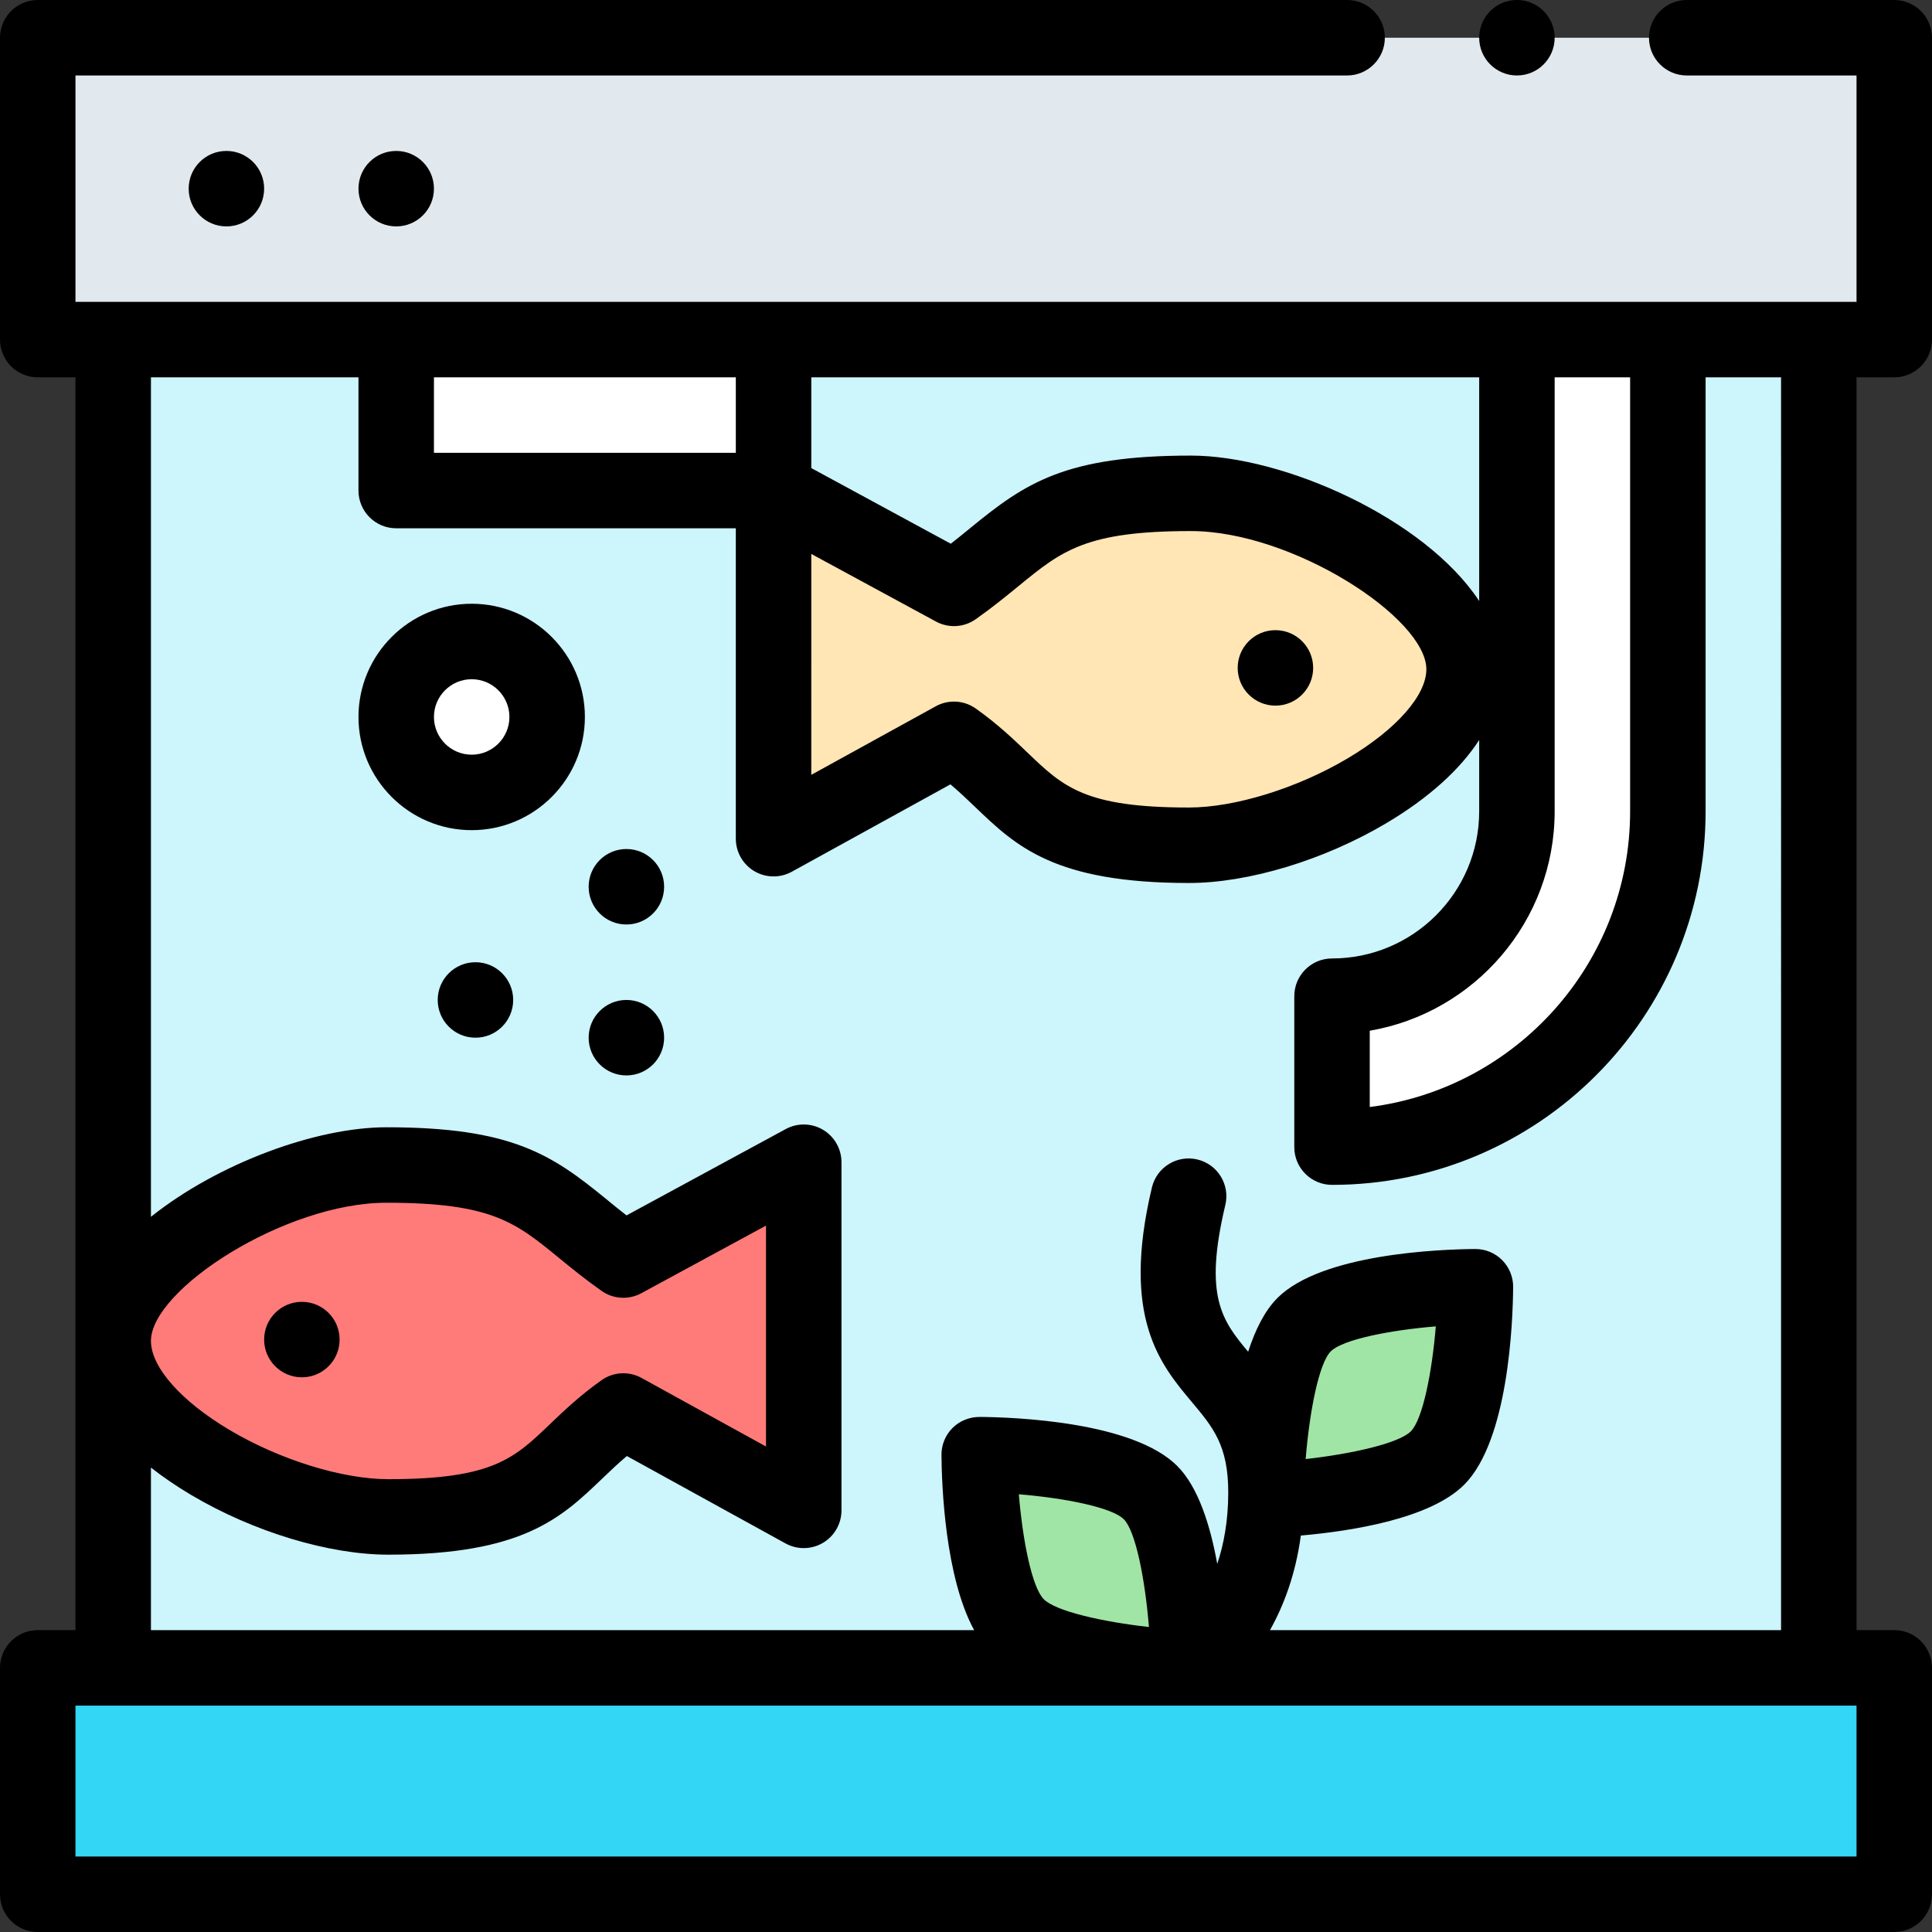 <svg id="Capa_1" enable-background="new 0 0 512 512" height="512" viewBox="0 0 512 512" width="512" xmlns="http://www.w3.org/2000/svg"><rect x="0" y="0" width="512" height="512" fill="#333333" stroke="none"/><g><g><path d="m30 90h452v352h-452z" fill="#ccf5fc" transform="matrix(-1 0 0 -1 512 532)"/><path d="m442 90v125c0 49.153-39.847 89-89 89v-40c27.062 0 49-21.938 49-49v-125z" fill="#fff"/><path d="m10 442h492v60h-492z" fill="#33d6f5" transform="matrix(-1 0 0 -1 512 944)"/><path d="m10 10h492v80h-492z" fill="#e2e9ee" transform="matrix(-1 0 0 -1 512 100)"/><path d="m105 90h100v40h-100z" fill="#fff" transform="matrix(-1 0 0 -1 310 220)"/><path d="m388 177.369c0 23.694-44.363 46.631-72.925 46.631-42.649 0-42.136-13.777-62.261-28.071l-47.814 26.333v-92.262l47.813 25.927c19.963-14.088 23.091-25.189 62.783-25.189 28.562 0 72.404 24.49 72.404 46.631z" fill="#ffe6b4"/><path d="m30 355.369c0 23.694 44.363 46.631 72.925 46.631 42.649 0 42.136-13.777 62.261-28.071l47.814 26.333v-92.262l-47.813 25.927c-19.963-14.088-23.091-25.189-62.783-25.189-28.562 0-72.404 24.49-72.404 46.631z" fill="#ff7b79"/><path d="m380.949 386.396c-9.76 9.76-45.449 11.104-45.449 11.104s.343-36.689 10.104-46.449c9.76-9.761 45.396-10.051 45.396-10.051s-.29 35.636-10.051 45.396z" fill="#a0e5a5"/><path d="m269.551 430.896c9.76 9.761 45.449 11.104 45.449 11.104s-.343-36.689-10.104-46.449c-9.76-9.76-45.396-10.051-45.396-10.051s.29 35.636 10.051 45.396z" fill="#a0e5a5"/><circle cx="125" cy="190" fill="#fff" r="20"/></g><g><path d="m502 100c2.63 0 5.21-1.07 7.07-2.931 1.86-1.859 2.93-4.439 2.93-7.069v-80c0-2.63-1.07-5.21-2.93-7.07s-4.44-2.93-7.07-2.93h-55c-5.51 0-10 4.49-10 10 0 5.52 4.49 10 10 10h45v60h-472v-60h337c5.51 0 10-4.49 10-10s-4.49-10-10-10h-347c-2.63 0-5.21 1.069-7.07 2.93-1.86 1.86-2.93 4.44-2.93 7.07v80c0 2.63 1.07 5.21 2.93 7.069 1.86 1.861 4.44 2.931 7.07 2.931h10v332h-10c-5.523 0-10 4.478-10 10v60c0 5.522 4.477 10 10 10h492c5.523 0 10-4.478 10-10v-60c0-5.522-4.477-10-10-10h-10v-332zm-70 0v115c0 40.174-30.144 73.439-69 78.37v-20.218c27.788-4.764 49-29.027 49-58.152v-115zm-217 46.798 33.047 17.92c3.344 1.812 7.425 1.573 10.533-.621 4.448-3.139 8.104-6.13 11.33-8.77 11.497-9.407 17.83-14.59 45.687-14.59 26.937 0 62.404 23.041 62.404 36.632 0 6.928-7.991 15.97-20.854 23.6-13.347 7.916-29.861 13.031-42.072 13.031-27.593 0-33.301-5.468-42.758-14.526-3.706-3.55-7.906-7.573-13.712-11.697-1.726-1.227-3.755-1.848-5.792-1.848-1.655 0-3.316.41-4.823 1.24l-32.99 18.17zm100.596-26.061c-33.306 0-43.872 7.262-58.353 19.111-1.697 1.389-3.426 2.804-5.274 4.245l-36.969-20.046v-24.047h177v59.273c-14.447-21.911-51.802-38.536-76.404-38.536zm-120.596-20.737v20h-80v-20zm297 392h-472v-40h472zm-221.997-96.004c12.34 1.018 24.691 3.495 27.822 6.626 3.123 3.122 5.617 15.817 6.657 28.553-12.362-1.382-24.693-4.183-27.86-7.35-3.119-3.119-5.597-15.478-6.619-27.829zm201.997 36.004h-135.443c3.619-6.447 6.786-14.735 8.18-25.067 13.206-1.151 34.208-4.39 43.283-13.465 11.743-11.744 12.903-43.066 12.979-52.387.022-2.68-1.033-5.257-2.928-7.152-1.896-1.895-4.424-2.936-7.153-2.929-9.32.076-40.643 1.236-52.386 12.979-3.39 3.391-5.898 8.486-7.758 14.243-6.946-8.292-11.81-14.705-6.047-38.906 1.279-5.373-2.039-10.765-7.412-12.044-5.372-1.28-10.765 2.039-12.044 7.411-8.208 34.472 2.221 46.906 10.602 56.896 5.589 6.662 9.626 11.476 9.626 23.92 0 7.554-1.191 13.821-2.921 18.946-1.83-10.187-5.027-20.383-10.611-25.967-11.744-11.743-43.066-12.903-52.386-12.979-2.682.02-5.258 1.034-7.153 2.929-1.895 1.896-2.95 4.473-2.928 7.152.065 8.018.94 32.307 8.656 46.419h-218.156v-43.08c3.195 2.511 6.747 4.936 10.65 7.251 16.462 9.765 36.493 15.83 52.275 15.83 35.626 0 45.811-9.756 56.593-20.084 2.078-1.99 4.199-4.021 6.603-6.057l42.055 23.163c3.097 1.704 6.867 1.648 9.911-.15 3.045-1.799 4.913-5.072 4.913-8.609v-92.263c0-3.525-1.856-6.789-4.885-8.593-3.028-1.802-6.783-1.877-9.882-.198l-42.203 22.885c-1.848-1.441-3.577-2.856-5.274-4.245-14.481-11.85-25.046-19.111-58.353-19.111-18.651 0-44.63 9.556-62.404 23.725v-222.463h55v30c0 5.522 4.477 10 10 10h90v82.263c0 3.537 1.868 6.811 4.913 8.609s6.813 1.855 9.911.15l42.055-23.163c2.404 2.035 4.525 4.066 6.603 6.057 10.783 10.328 20.967 20.084 56.594 20.084 15.783 0 35.813-6.065 52.275-15.829 11.179-6.631 19.516-14.148 24.65-22.066v18.895c0 21.505-17.495 39-39 39-5.523 0-10 4.478-10 10v40c0 5.522 4.477 10 10 10 54.589 0 99-44.411 99-99v-115h20zm-125.988-45.331c1.035-12.726 3.529-25.414 6.663-28.547 3.119-3.119 15.479-5.597 27.829-6.619-1.017 12.34-3.495 24.691-6.625 27.822-3.156 3.155-15.496 5.956-27.867 7.344zm-306.012-31.3c0-13.591 35.467-36.632 62.404-36.632 27.857 0 34.19 5.183 45.687 14.59 3.226 2.64 6.882 5.631 11.33 8.77 3.108 2.194 7.19 2.433 10.533.621l33.046-17.92v58.541l-32.989-18.17c-3.361-1.851-7.485-1.615-10.615.607-5.807 4.124-10.006 8.147-13.712 11.697-9.457 9.059-15.166 14.527-42.759 14.527-12.211 0-28.726-5.115-42.072-13.031-12.862-7.63-20.853-16.672-20.853-23.6z"/><circle cx="402" cy="10" r="10"/><circle cx="105" cy="50" r="10"/><circle cx="60" cy="50" r="10"/><circle cx="338" cy="177" r="10"/><circle cx="126" cy="265" r="10"/><circle cx="166" cy="275" r="10"/><path d="m166 225c-5.523 0-10 4.477-10 10s4.477 10 10 10 10-4.477 10-10-4.477-10-10-10z"/><circle cx="80" cy="355" r="10"/><path d="m125 160c-16.542 0-30 13.458-30 30s13.458 30 30 30 30-13.458 30-30-13.458-30-30-30zm0 40c-5.514 0-10-4.486-10-10s4.486-10 10-10 10 4.486 10 10-4.486 10-10 10z"/></g></g></svg>